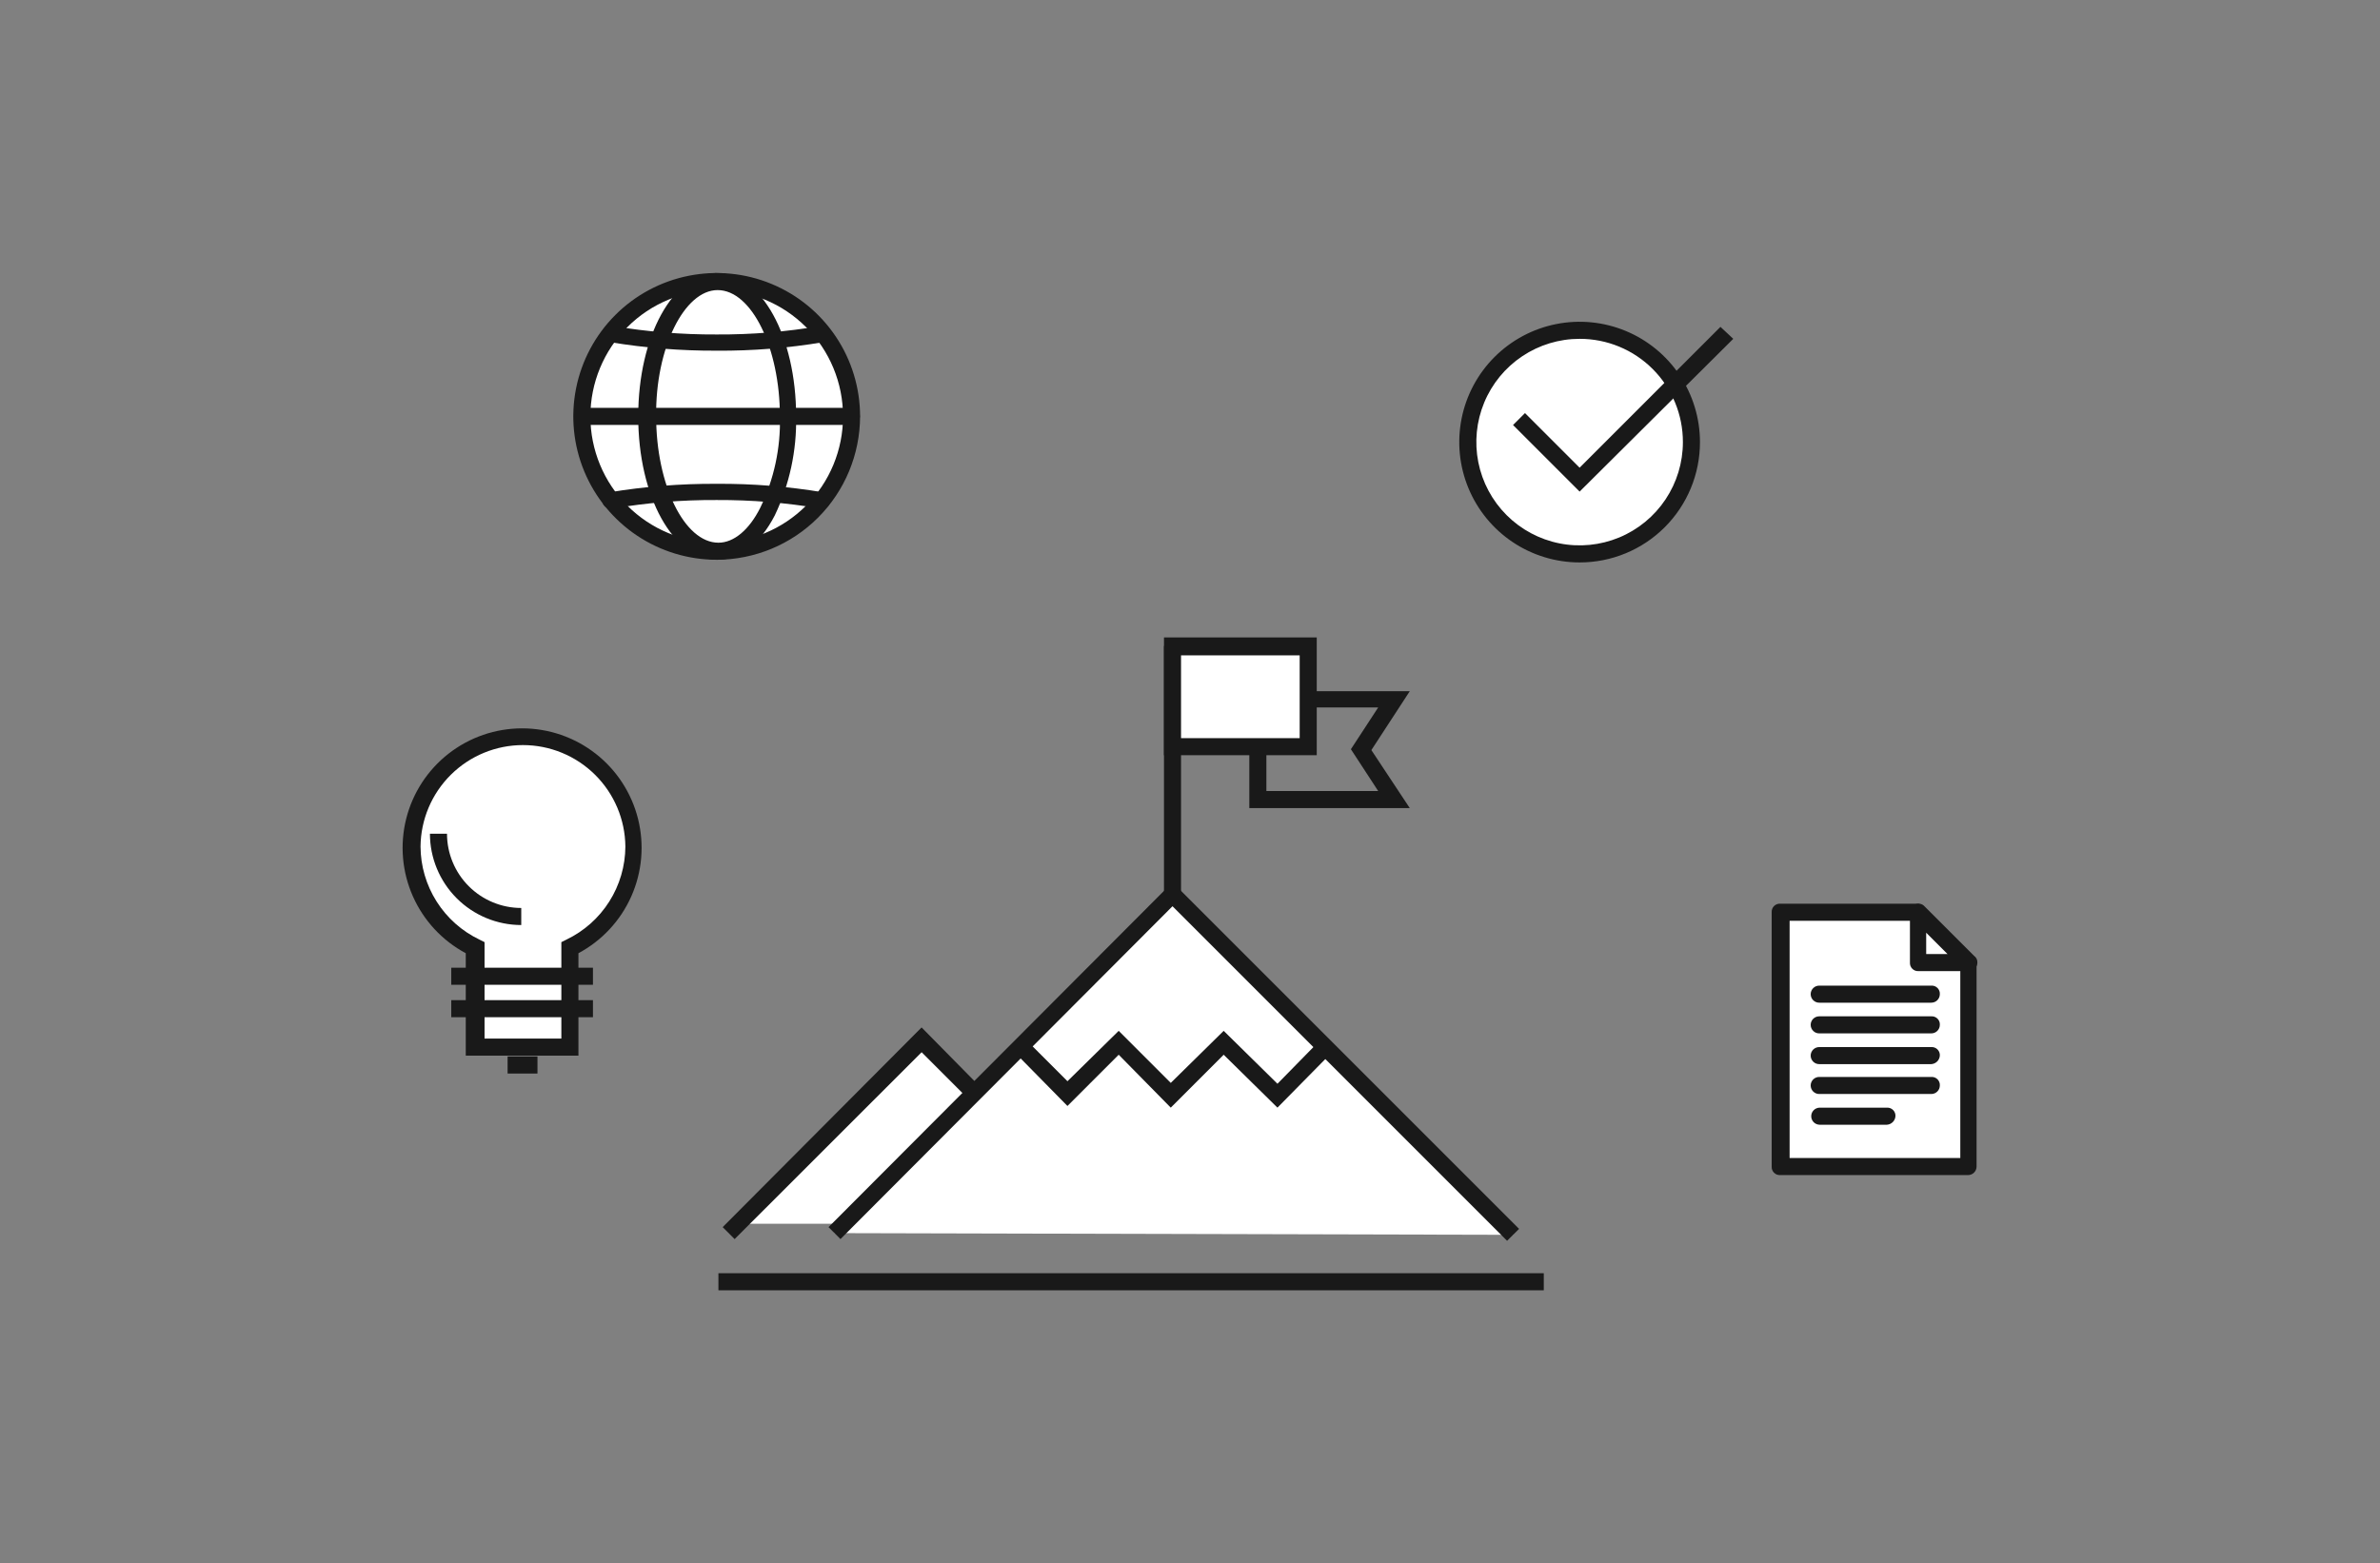 <svg width="274" height="180" viewBox="0 0 274 180" fill="none" xmlns="http://www.w3.org/2000/svg">
<rect x="0" y="0" width="274" height="180" fill="#808080" stroke="none"/>
<path d="M84.969 140.903H172.915L134.985 103.857L112.485 125.377L106.098 119.777L84.969 140.903Z" fill="white"/>
<path d="M226.569 134.317H205.049V105.034H220.771L226.571 110.834L226.569 134.317Z" fill="white"/>
<path d="M226.568 135.299H204.95C204.818 135.308 204.687 135.288 204.564 135.241C204.441 135.194 204.33 135.122 204.237 135.029C204.144 134.936 204.072 134.825 204.025 134.702C203.978 134.579 203.959 134.448 203.967 134.316V105.034C203.959 104.903 203.978 104.772 204.025 104.649C204.072 104.526 204.144 104.414 204.237 104.322C204.33 104.229 204.441 104.156 204.564 104.11C204.687 104.063 204.818 104.043 204.95 104.051H220.672C220.801 104.048 220.929 104.072 221.048 104.123C221.167 104.174 221.273 104.25 221.36 104.346L227.26 110.146C227.356 110.233 227.432 110.339 227.483 110.458C227.534 110.577 227.558 110.705 227.555 110.834V134.319C227.553 134.58 227.449 134.83 227.264 135.013C227.079 135.197 226.828 135.3 226.568 135.299ZM206.031 133.334H225.682V111.226L220.382 106.016H206.031V133.334Z" fill="#191919"/>
<path d="M226.667 110.831H220.767V105.031L226.667 110.831Z" fill="white"/>
<path d="M226.667 111.813H220.867C220.736 111.822 220.605 111.802 220.482 111.755C220.359 111.708 220.247 111.636 220.155 111.543C220.062 111.45 219.989 111.339 219.943 111.216C219.896 111.093 219.876 110.962 219.884 110.83V105.03C219.869 104.838 219.919 104.647 220.026 104.486C220.133 104.326 220.291 104.206 220.474 104.146C220.651 104.056 220.854 104.026 221.049 104.062C221.245 104.098 221.423 104.198 221.555 104.346L227.255 110.046C227.383 110.133 227.486 110.25 227.555 110.388C227.624 110.526 227.656 110.679 227.648 110.832C227.647 111.092 227.544 111.341 227.36 111.525C227.176 111.709 226.927 111.812 226.667 111.813ZM221.754 109.848H224.211L221.754 107.391V109.848Z" fill="#191919"/>
<path d="M222.342 115.449H209.47C209.339 115.454 209.208 115.431 209.085 115.384C208.962 115.336 208.85 115.265 208.755 115.173C208.661 115.081 208.585 114.972 208.534 114.85C208.483 114.729 208.456 114.599 208.456 114.467C208.456 114.335 208.483 114.205 208.534 114.084C208.585 113.962 208.661 113.853 208.755 113.761C208.85 113.669 208.962 113.598 209.085 113.55C209.208 113.503 209.339 113.48 209.47 113.484H222.343C222.475 113.476 222.606 113.496 222.729 113.543C222.852 113.589 222.963 113.662 223.056 113.755C223.149 113.847 223.221 113.959 223.268 114.082C223.315 114.205 223.334 114.336 223.326 114.467C223.326 114.728 223.222 114.978 223.037 115.162C222.853 115.346 222.603 115.449 222.342 115.449Z" fill="#191919"/>
<path d="M222.342 118.983H209.47C209.339 118.988 209.208 118.965 209.085 118.918C208.962 118.87 208.85 118.799 208.755 118.707C208.661 118.615 208.585 118.506 208.534 118.384C208.483 118.263 208.456 118.133 208.456 118.001C208.456 117.869 208.483 117.739 208.534 117.618C208.585 117.496 208.661 117.387 208.755 117.295C208.85 117.203 208.962 117.132 209.085 117.084C209.208 117.037 209.339 117.014 209.47 117.018H222.343C222.475 117.01 222.606 117.03 222.729 117.077C222.852 117.123 222.963 117.196 223.056 117.289C223.149 117.381 223.221 117.493 223.268 117.616C223.315 117.739 223.334 117.87 223.326 118.001C223.326 118.262 223.222 118.512 223.037 118.696C222.853 118.88 222.603 118.983 222.342 118.983Z" fill="#191919"/>
<path d="M222.342 122.524H209.47C209.339 122.529 209.208 122.506 209.085 122.459C208.962 122.411 208.85 122.34 208.755 122.248C208.661 122.156 208.585 122.047 208.534 121.925C208.483 121.804 208.456 121.674 208.456 121.542C208.456 121.41 208.483 121.28 208.534 121.159C208.585 121.037 208.661 120.928 208.755 120.836C208.85 120.744 208.962 120.673 209.085 120.625C209.208 120.578 209.339 120.555 209.47 120.559H222.343C222.475 120.551 222.606 120.571 222.729 120.618C222.852 120.664 222.963 120.737 223.056 120.83C223.149 120.922 223.221 121.034 223.268 121.157C223.315 121.28 223.334 121.411 223.326 121.542C223.309 121.797 223.199 122.037 223.019 122.218C222.838 122.399 222.597 122.507 222.342 122.524Z" fill="#191919"/>
<path d="M222.342 125.963H209.47C209.339 125.968 209.208 125.945 209.085 125.898C208.962 125.85 208.85 125.779 208.755 125.687C208.661 125.595 208.585 125.486 208.534 125.364C208.483 125.243 208.456 125.113 208.456 124.981C208.456 124.849 208.483 124.719 208.534 124.598C208.585 124.476 208.661 124.367 208.755 124.275C208.85 124.183 208.962 124.112 209.085 124.064C209.208 124.017 209.339 123.994 209.47 123.998H222.343C222.475 123.99 222.606 124.01 222.729 124.057C222.852 124.103 222.963 124.176 223.056 124.269C223.149 124.361 223.221 124.473 223.268 124.596C223.315 124.719 223.334 124.85 223.326 124.981C223.326 125.242 223.222 125.492 223.037 125.676C222.853 125.86 222.603 125.963 222.342 125.963Z" fill="#191919"/>
<path d="M217.233 129.501H209.47C209.215 129.493 208.973 129.386 208.795 129.203C208.618 129.02 208.519 128.774 208.519 128.519C208.519 128.264 208.618 128.018 208.795 127.835C208.973 127.652 209.215 127.545 209.47 127.536H217.233C217.364 127.528 217.496 127.548 217.619 127.595C217.742 127.641 217.853 127.714 217.946 127.807C218.039 127.899 218.111 128.011 218.158 128.134C218.204 128.257 218.224 128.388 218.216 128.519C218.199 128.774 218.089 129.014 217.909 129.195C217.728 129.375 217.488 129.484 217.233 129.501Z" fill="#191919"/>
<path d="M194.728 50.903C194.728 53.449 193.973 55.938 192.559 58.055C191.144 60.172 189.134 61.822 186.782 62.796C184.429 63.77 181.841 64.025 179.344 63.528C176.847 63.032 174.553 61.806 172.753 60.005C170.953 58.205 169.726 55.911 169.23 53.414C168.733 50.917 168.988 48.329 169.962 45.976C170.937 43.624 172.587 41.614 174.704 40.199C176.821 38.785 179.309 38.03 181.855 38.03C185.266 38.041 188.534 39.401 190.945 41.813C193.357 44.225 194.717 47.492 194.728 50.903Z" fill="white"/>
<path d="M181.855 64.758C179.115 64.758 176.436 63.945 174.158 62.423C171.879 60.9 170.103 58.736 169.055 56.205C168.006 53.673 167.732 50.887 168.266 48.2C168.801 45.512 170.12 43.043 172.058 41.106C173.996 39.168 176.464 37.849 179.152 37.314C181.84 36.779 184.625 37.054 187.157 38.102C189.689 39.151 191.853 40.927 193.375 43.205C194.897 45.484 195.71 48.163 195.71 50.903C195.712 52.723 195.355 54.525 194.66 56.207C193.964 57.889 192.944 59.417 191.657 60.704C190.37 61.991 188.841 63.012 187.16 63.707C185.478 64.403 183.675 64.76 181.855 64.758ZM181.855 39.013C179.503 39.013 177.205 39.71 175.249 41.017C173.294 42.323 171.77 44.18 170.87 46.353C169.97 48.525 169.735 50.916 170.193 53.222C170.652 55.529 171.785 57.647 173.448 59.31C175.11 60.973 177.229 62.105 179.535 62.564C181.842 63.023 184.232 62.788 186.405 61.888C188.578 60.988 190.435 59.464 191.741 57.508C193.048 55.553 193.745 53.254 193.745 50.903C193.748 49.34 193.442 47.793 192.846 46.349C192.249 44.905 191.374 43.593 190.269 42.489C189.164 41.384 187.852 40.508 186.409 39.912C184.965 39.315 183.417 39.01 181.855 39.013Z" fill="#191919"/>
<path d="M181.855 56.602L174.19 48.937L175.566 47.561L181.855 53.85L198.069 37.636L199.543 39.012L181.855 56.602Z" fill="#191919"/>
<path d="M72.981 97.469C72.968 95.187 72.344 92.95 71.174 90.99C70.005 89.031 68.332 87.421 66.329 86.327C64.326 85.234 62.067 84.696 59.786 84.771C57.506 84.846 55.287 85.53 53.36 86.753C51.433 87.976 49.87 89.692 48.831 91.724C47.792 93.756 47.317 96.029 47.454 98.307C47.591 100.585 48.336 102.784 49.611 104.677C50.886 106.569 52.644 108.086 54.703 109.069V120.569H65.612V109.069C67.808 108.026 69.665 106.384 70.969 104.332C72.273 102.279 72.97 99.9 72.981 97.469Z" fill="white"/>
<path d="M66.593 121.543H53.622V109.752C50.917 108.306 48.773 105.998 47.531 103.194C46.288 100.39 46.018 97.251 46.763 94.276C47.508 91.301 49.226 88.661 51.644 86.774C54.062 84.887 57.041 83.862 60.108 83.862C63.175 83.862 66.153 84.887 68.571 86.774C70.989 88.661 72.707 91.301 73.452 94.276C74.198 97.251 73.927 100.39 72.684 103.194C71.442 105.998 69.298 108.306 66.593 109.752V121.543ZM55.587 119.578H64.627V108.478L65.217 108.183C67.238 107.213 68.946 105.695 70.145 103.8C71.344 101.906 71.986 99.713 71.997 97.472C71.969 94.363 70.713 91.392 68.505 89.204C66.297 87.016 63.314 85.788 60.206 85.788C57.097 85.788 54.114 87.016 51.906 89.204C49.698 91.392 48.443 94.363 48.414 97.472C48.425 99.713 49.067 101.906 50.266 103.8C51.465 105.695 53.173 107.213 55.194 108.183L55.784 108.478V119.578H55.587Z" fill="#191919"/>
<path d="M68.264 111.422H51.952V113.387H68.264V111.422Z" fill="#191919"/>
<path d="M68.264 115.156H51.952V117.121H68.264V115.156Z" fill="#191919"/>
<path d="M60.01 106.509C57.223 106.505 54.55 105.397 52.579 103.426C50.608 101.454 49.499 98.782 49.496 95.995H51.461C51.463 98.261 52.364 100.435 53.967 102.038C55.57 103.641 57.743 104.542 60.01 104.544V106.509Z" fill="#191919"/>
<path d="M61.877 121.641H58.438V123.606H61.877V121.641Z" fill="#191919"/>
<path d="M98.036 47.943C98.037 51.013 97.126 54.015 95.42 56.569C93.714 59.122 91.289 61.112 88.452 62.288C85.615 63.463 82.493 63.77 79.481 63.171C76.469 62.572 73.703 61.093 71.531 58.922C69.36 56.75 67.882 53.983 67.282 50.972C66.684 47.96 66.991 44.838 68.167 42.001C69.342 39.164 71.332 36.739 73.886 35.033C76.439 33.327 79.442 32.417 82.512 32.417C84.552 32.414 86.572 32.814 88.457 33.593C90.342 34.372 92.055 35.515 93.497 36.958C94.939 38.4 96.082 40.113 96.861 41.998C97.64 43.883 98.04 45.903 98.036 47.943Z" fill="white"/>
<path d="M82.512 64.451C79.247 64.452 76.055 63.484 73.34 61.67C70.625 59.857 68.509 57.279 67.259 54.262C66.009 51.246 65.682 47.927 66.319 44.724C66.956 41.522 68.528 38.581 70.836 36.272C73.144 33.963 76.086 32.39 79.288 31.753C82.49 31.116 85.81 31.442 88.826 32.692C91.843 33.941 94.421 36.057 96.235 38.771C98.049 41.486 99.018 44.678 99.018 47.943C99.009 52.318 97.267 56.511 94.173 59.605C91.08 62.699 86.887 64.442 82.512 64.451ZM82.512 33.401C78.655 33.401 74.956 34.933 72.228 37.66C69.501 40.387 67.969 44.086 67.969 47.944C67.969 51.8 69.501 55.5 72.228 58.227C74.956 60.954 78.655 62.486 82.512 62.486C84.422 62.486 86.313 62.11 88.077 61.38C89.842 60.649 91.445 59.577 92.795 58.227C94.146 56.877 95.217 55.273 95.948 53.509C96.679 51.744 97.055 49.853 97.055 47.944C97.055 46.034 96.679 44.143 95.948 42.378C95.217 40.614 94.146 39.011 92.795 37.66C91.445 36.31 89.842 35.238 88.077 34.508C86.313 33.777 84.422 33.401 82.512 33.401Z" fill="#191919"/>
<path d="M90.766 47.943C90.766 56.492 87.13 63.468 82.708 63.468C78.188 63.468 74.552 56.492 74.552 47.943C74.552 39.394 78.188 32.416 82.61 32.416C87.13 32.417 90.766 39.394 90.766 47.943Z" fill="white"/>
<path d="M82.615 64.451C77.505 64.451 73.476 57.179 73.476 47.944C73.476 38.708 77.505 31.436 82.516 31.436C87.626 31.436 91.655 38.708 91.655 47.944C91.733 51.883 90.891 55.786 89.198 59.343C87.524 62.584 85.166 64.451 82.615 64.451ZM82.615 33.401C78.783 33.401 75.442 40.083 75.54 47.944C75.54 55.804 78.783 62.486 82.713 62.486C84.482 62.486 86.251 61.013 87.528 58.458C89.109 55.183 89.884 51.578 89.788 47.944C89.784 40.081 86.542 33.401 82.615 33.401Z" fill="#191919"/>
<path d="M82.513 40.377C78.399 40.396 74.29 40.068 70.23 39.395C70.108 39.376 69.99 39.333 69.884 39.268C69.778 39.203 69.686 39.118 69.613 39.018C69.54 38.917 69.488 38.804 69.459 38.683C69.43 38.562 69.425 38.437 69.444 38.315C69.464 38.192 69.507 38.074 69.572 37.968C69.636 37.863 69.722 37.771 69.822 37.698C69.922 37.625 70.036 37.572 70.157 37.543C70.277 37.514 70.403 37.509 70.525 37.529C74.485 38.201 78.496 38.53 82.513 38.511C86.53 38.534 90.541 38.205 94.501 37.529C94.624 37.509 94.749 37.514 94.87 37.543C94.99 37.572 95.104 37.625 95.204 37.698C95.305 37.771 95.39 37.863 95.455 37.968C95.519 38.074 95.563 38.192 95.582 38.315C95.602 38.437 95.597 38.562 95.568 38.683C95.539 38.804 95.486 38.917 95.413 39.018C95.34 39.118 95.248 39.203 95.142 39.268C95.036 39.333 94.919 39.376 94.796 39.395C90.738 40.076 86.628 40.405 82.513 40.379V40.377Z" fill="#191919"/>
<path d="M70.325 58.556C70.093 58.566 69.866 58.491 69.686 58.347C69.505 58.202 69.383 57.997 69.342 57.77C69.319 57.647 69.321 57.52 69.349 57.398C69.376 57.276 69.429 57.161 69.502 57.06C69.576 56.959 69.669 56.874 69.777 56.81C69.884 56.746 70.004 56.705 70.128 56.688C74.219 56.012 78.361 55.683 82.509 55.706C86.624 55.679 90.733 56.008 94.792 56.688C94.914 56.708 95.032 56.751 95.138 56.816C95.243 56.881 95.335 56.966 95.409 57.066C95.481 57.167 95.534 57.28 95.563 57.401C95.592 57.522 95.597 57.647 95.578 57.77C95.558 57.892 95.515 58.01 95.45 58.115C95.385 58.221 95.3 58.313 95.2 58.386C95.1 58.459 94.986 58.512 94.865 58.541C94.744 58.57 94.619 58.575 94.497 58.556C90.536 57.883 86.525 57.554 82.509 57.572C78.492 57.55 74.48 57.879 70.521 58.556H70.325Z" fill="#191919"/>
<path d="M67.085 48.922C66.953 48.927 66.822 48.904 66.699 48.857C66.576 48.809 66.464 48.738 66.369 48.646C66.275 48.554 66.2 48.445 66.148 48.323C66.097 48.202 66.07 48.072 66.07 47.94C66.07 47.808 66.097 47.678 66.148 47.557C66.2 47.435 66.275 47.325 66.369 47.234C66.464 47.142 66.576 47.071 66.699 47.023C66.822 46.976 66.953 46.953 67.085 46.958H98.038C98.293 46.966 98.535 47.073 98.712 47.256C98.89 47.439 98.989 47.685 98.989 47.94C98.989 48.195 98.89 48.441 98.712 48.624C98.535 48.807 98.293 48.914 98.038 48.922H67.085Z" fill="#191919"/>
<path d="M83.889 141.981L106.097 119.773L112.189 125.865" fill="white"/>
<path d="M84.575 142.668L83.199 141.292L106.099 118.298L112.879 125.176L111.503 126.552L106.103 121.152L84.575 142.668Z" fill="#191919"/>
<path d="M96.073 141.981L134.986 102.97L174.193 142.177" fill="white"/>
<path d="M173.505 142.864L134.985 104.344L96.76 142.668L95.384 141.292L134.984 101.592L174.884 141.492L173.505 142.864Z" fill="#191919"/>
<path d="M177.73 146.599H82.709V148.564H177.73V146.599Z" fill="#191919"/>
<path d="M147.068 127.533L140.877 121.441L134.785 127.533L128.791 121.441L122.891 127.341L116.799 121.15L118.175 119.774L122.892 124.491L128.792 118.691L134.786 124.685L140.878 118.691L147.069 124.783L151.884 119.87L153.26 121.246L147.068 127.533Z" fill="#191919"/>
<path d="M135.968 74.376H134.003V102.97H135.968V74.376Z" fill="#191919"/>
<path d="M162.303 93.046H143.829V79.584H162.303L157.881 86.364L162.303 93.046ZM145.795 91.081H158.668L155.524 86.266L158.668 81.451H145.794L145.795 91.081Z" fill="#191919"/>
<path d="M150.61 74.376H134.986V85.874H150.61V74.376Z" fill="white"/>
<path d="M151.592 86.954H134.003V73.394H151.592V86.954ZM135.968 84.99H149.627V75.457H135.968V84.99Z" fill="#191919"/>
</svg>
